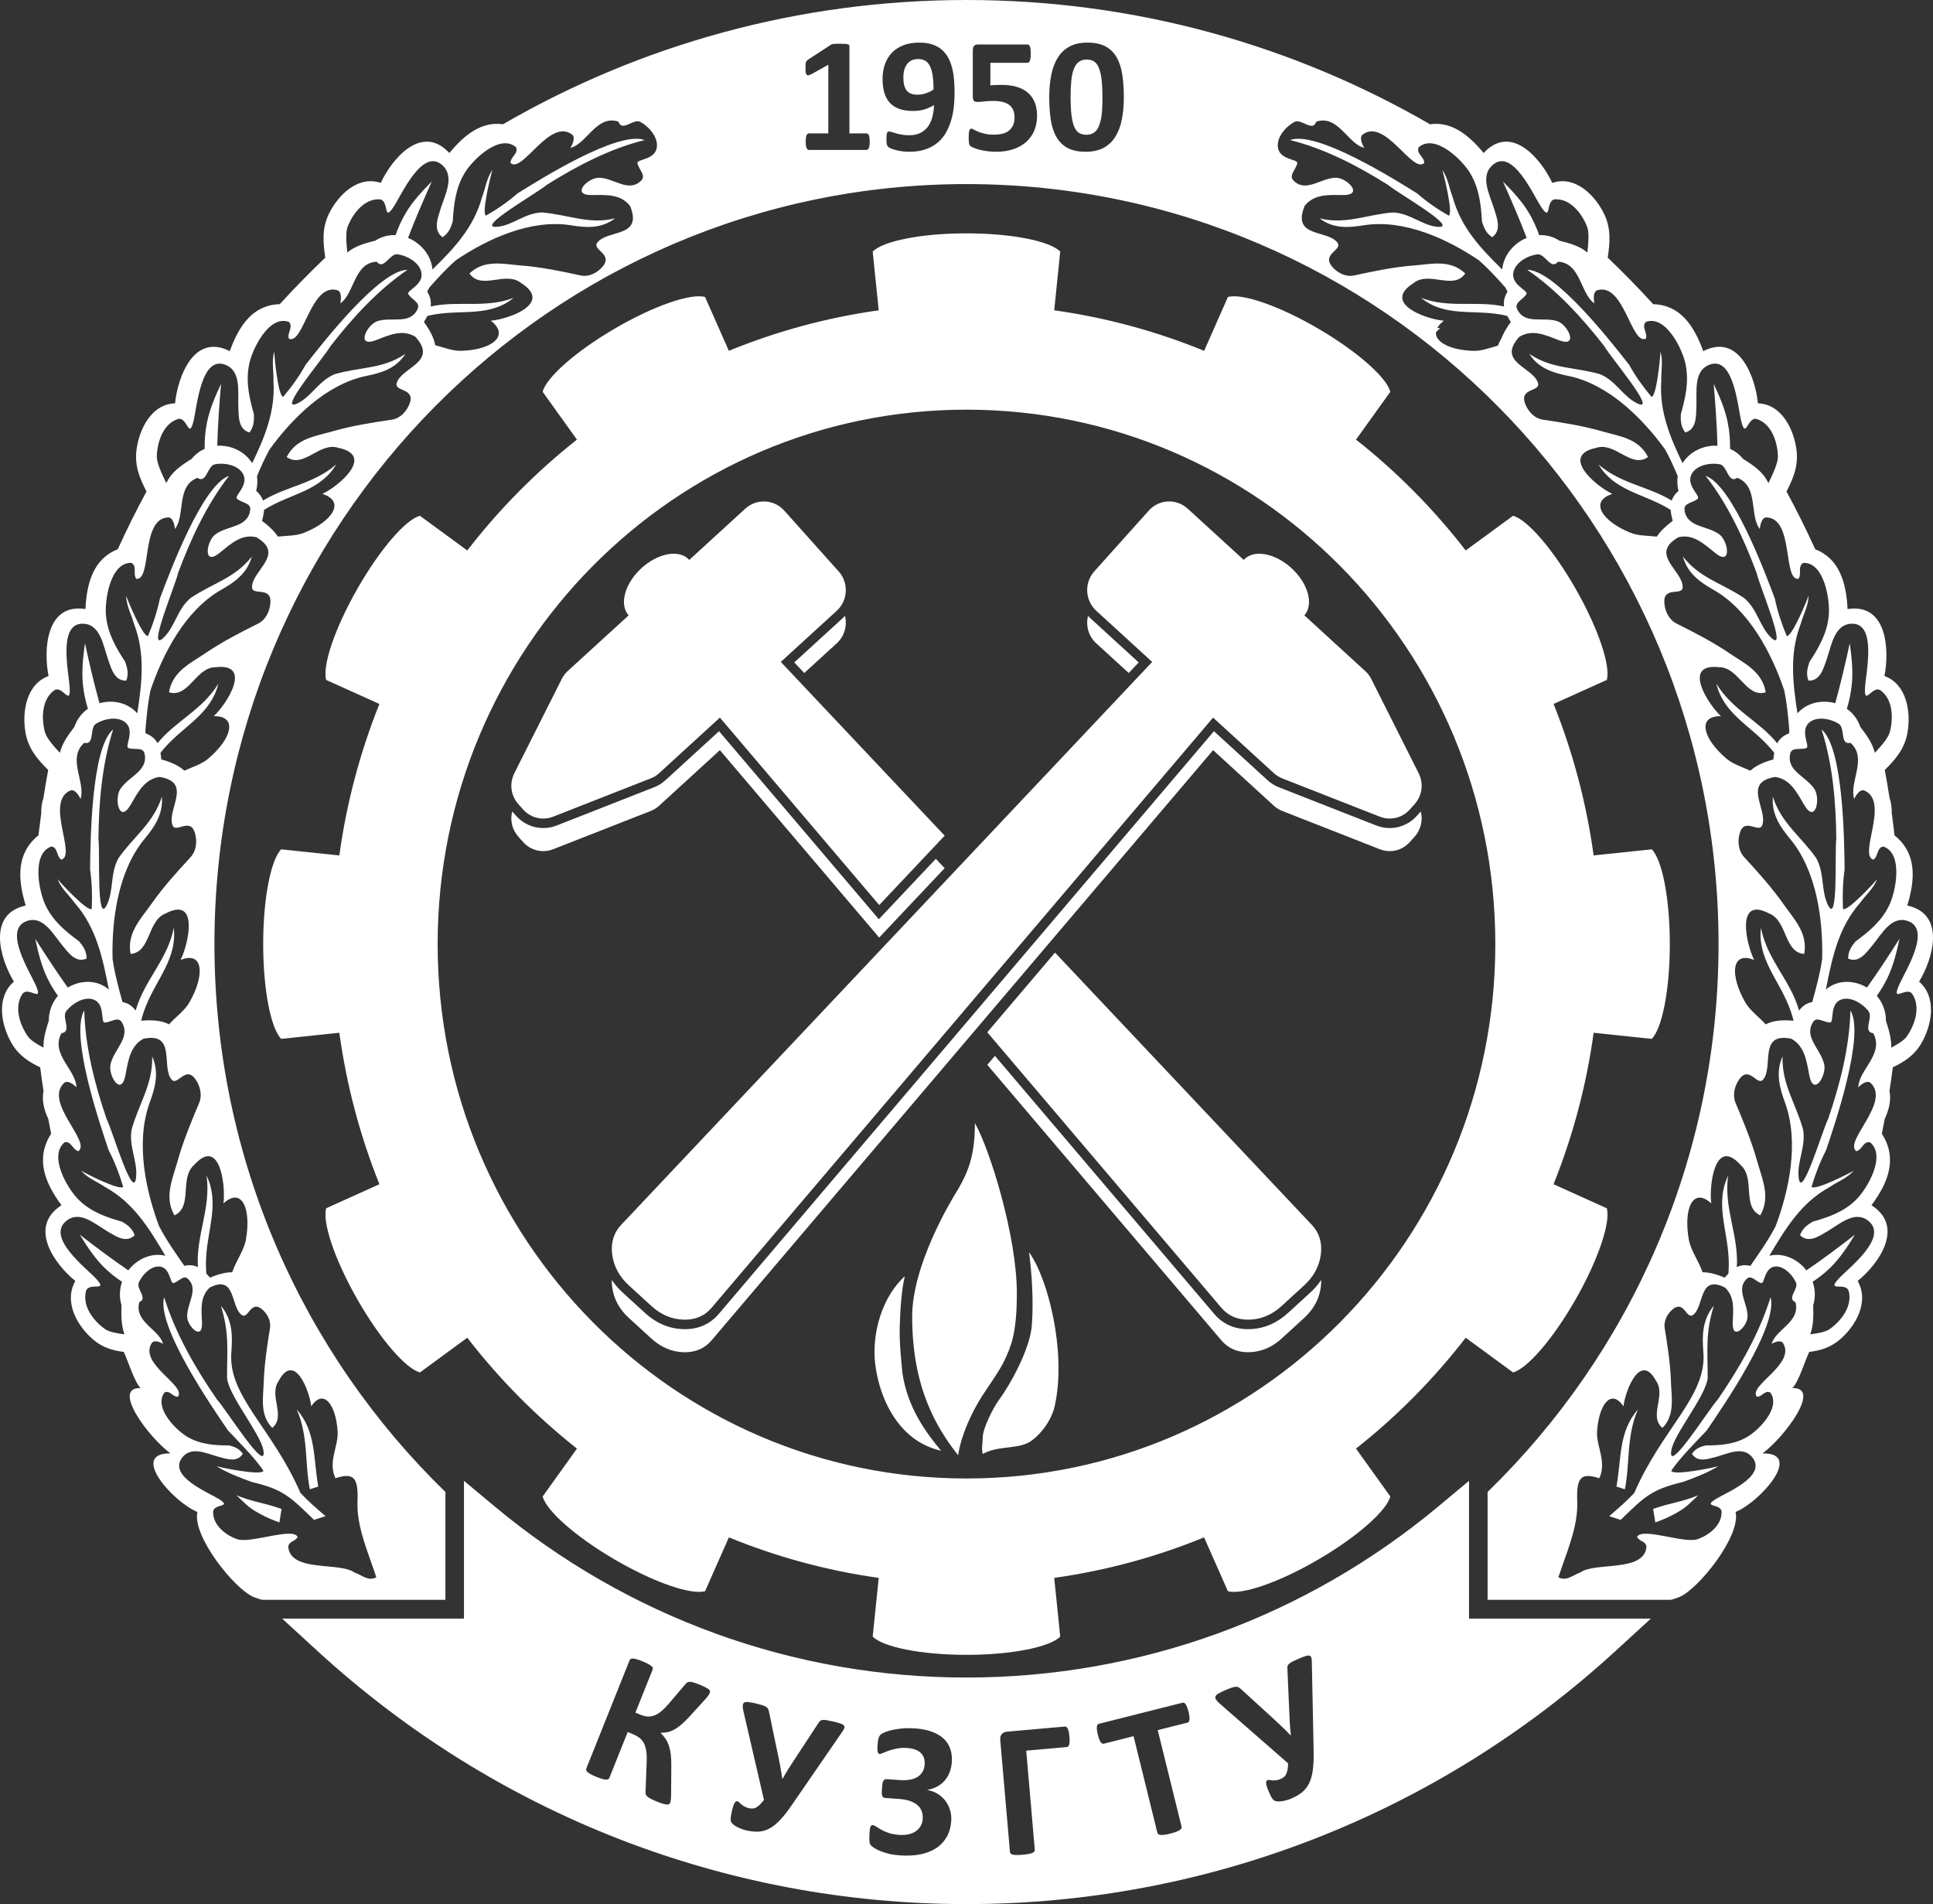 <?xml version="1.0" encoding="UTF-8"?> <svg xmlns="http://www.w3.org/2000/svg" width="66" height="65" viewBox="0 0 66 65" fill="none"><rect x="0" y="0" width="66" height="65" fill="#333333" stroke="none"/> <path fill-rule="evenodd" clip-rule="evenodd" d="M33 6.284C47.179 6.285 58.678 17.902 58.678 32.228C58.678 39.576 55.652 46.21 50.792 50.931V54.612H57.053C57.144 54.59 57.241 54.559 57.346 54.515C57.996 54.241 59.448 52.429 59.259 51.613C60.074 51.288 61.602 49.593 60.179 49.615C60.952 49.041 62.197 47.349 61.201 47.386C61.411 47.175 61.633 46.445 61.774 46.15C62.141 46.105 62.487 46.007 62.806 45.74C63.351 45.283 63.837 44.454 63.428 43.728C64.117 43.174 65.063 41.888 63.9 41.143C64.479 40.362 64.794 39.542 64.253 38.702C64.287 38.534 64.32 38.366 64.351 38.198C64.507 37.858 64.574 37.566 64.514 37.238C64.556 36.972 64.594 36.704 64.628 36.435C65.014 36.251 65.358 36.032 65.599 35.62C65.962 34.999 66.147 34.048 65.525 33.51C65.991 32.745 66.459 31.203 65.121 30.912C65.406 29.986 65.437 29.117 64.686 28.517C64.657 28.265 64.627 28.014 64.592 27.763C64.594 27.574 64.573 27.404 64.517 27.242C64.468 26.921 64.413 26.602 64.354 26.285C64.713 25.928 65.027 25.572 65.126 25.026C65.256 24.312 65.107 23.355 64.342 23.077C64.519 22.191 64.434 20.578 63.083 20.792C63.038 19.865 62.792 19.07 61.979 18.749C61.673 18.079 61.347 17.422 60.998 16.778C61.224 16.34 61.405 15.914 61.342 15.381C61.256 14.66 60.834 13.794 60.023 13.769C59.933 12.87 59.381 11.359 58.155 11.987C57.834 11.098 57.353 10.407 56.447 10.384C55.948 9.836 55.43 9.306 54.894 8.795C54.97 8.28 55.013 7.795 54.768 7.296C54.451 6.648 53.77 5.982 53 6.244C52.62 5.429 51.604 4.202 50.657 5.224C50.135 4.588 49.546 4.138 48.826 4.242C44.162 1.543 38.759 0 33 0C27.241 0 21.838 1.543 17.174 4.242C16.454 4.138 15.866 4.588 15.343 5.224C14.396 4.202 13.38 5.429 13 6.244C12.23 5.982 11.549 6.648 11.232 7.296C10.987 7.795 11.03 8.28 11.106 8.795C10.57 9.306 10.052 9.836 9.552 10.384C8.647 10.407 8.166 11.098 7.845 11.987C6.619 11.359 6.067 12.87 5.977 13.769C5.166 13.794 4.744 14.66 4.658 15.381C4.595 15.914 4.776 16.34 5.002 16.778C4.653 17.422 4.327 18.079 4.021 18.749C3.208 19.07 2.962 19.865 2.917 20.792C1.565 20.578 1.481 22.191 1.658 23.077C0.893 23.355 0.744 24.312 0.874 25.026C0.973 25.572 1.287 25.928 1.646 26.285C1.587 26.602 1.532 26.921 1.483 27.242C1.427 27.404 1.405 27.574 1.408 27.763C1.374 28.014 1.343 28.265 1.313 28.517C0.563 29.117 0.594 29.986 0.879 30.912C-0.46 31.203 0.009 32.745 0.475 33.51C-0.147 34.048 0.038 34.999 0.401 35.62C0.642 36.032 0.986 36.251 1.372 36.435C1.406 36.704 1.444 36.972 1.485 37.238C1.426 37.566 1.494 37.858 1.649 38.198C1.68 38.366 1.713 38.534 1.746 38.702C1.206 39.542 1.52 40.362 2.1 41.143C0.937 41.888 1.882 43.174 2.572 43.728C2.163 44.454 2.649 45.283 3.195 45.74C3.513 46.007 3.859 46.105 4.226 46.15C4.367 46.445 4.589 47.175 4.799 47.386C3.804 47.349 5.048 49.041 5.821 49.615C4.399 49.593 5.926 51.288 6.741 51.613C6.552 52.429 8.004 54.241 8.654 54.515C8.759 54.559 8.857 54.59 8.947 54.612H15.208V50.931C10.348 46.21 7.322 39.576 7.322 32.228C7.322 17.902 18.821 6.285 33 6.284ZM17.564 26.391L19.18 23.179C19.234 23.071 19.298 22.987 19.387 22.905L21.464 21.007C21.134 20.64 21.331 19.918 21.902 19.395C22.473 18.872 23.205 18.746 23.534 19.114L25.449 17.363C25.833 17.012 26.43 17.042 26.777 17.43L28.637 19.508C28.984 19.895 28.954 20.498 28.571 20.849L26.66 22.596L32.255 28.527L30.02 30.896L24.58 24.497L22.509 26.391C22.42 26.472 22.331 26.529 22.218 26.572L18.894 27.876C18.524 28.022 18.123 27.925 17.857 27.629L17.705 27.458C17.438 27.161 17.384 26.749 17.564 26.391ZM48.436 26.391L46.82 23.178C46.766 23.07 46.702 22.987 46.612 22.905L44.536 21.006C44.865 20.639 44.669 19.918 44.097 19.395C43.526 18.872 42.795 18.746 42.466 19.113L40.551 17.363C40.167 17.011 39.57 17.042 39.224 17.43L37.362 19.507C37.016 19.894 37.045 20.498 37.429 20.848L39.34 22.596L21.204 41.818C20.96 42.078 20.849 42.42 20.902 42.823C20.954 43.225 21.145 43.581 21.471 43.878L22.24 44.582C22.566 44.879 22.935 45.037 23.337 45.049C23.739 45.062 24.059 44.923 24.296 44.644L41.42 24.497L43.491 26.39C43.58 26.472 43.669 26.528 43.781 26.572L47.106 27.876C47.476 28.022 47.877 27.925 48.142 27.628L48.295 27.458C48.561 27.16 48.616 26.749 48.436 26.391ZM36.022 32.519L44.796 41.818C45.041 42.079 45.151 42.42 45.098 42.822C45.046 43.225 44.854 43.582 44.529 43.879L43.76 44.583C43.435 44.88 43.065 45.037 42.663 45.049C42.262 45.062 41.941 44.923 41.703 44.644L33.71 35.239L36.022 32.519ZM45.11 43.694C45.112 43.771 45.109 43.851 45.098 43.934C45.046 44.337 44.854 44.693 44.529 44.99L43.76 45.694C43.435 45.991 43.065 46.148 42.663 46.16C42.262 46.173 41.941 46.035 41.703 45.756L33.71 36.35L33.971 36.044L41.46 44.856C41.772 45.223 42.197 45.388 42.673 45.373C43.17 45.358 43.608 45.158 43.975 44.823L44.745 44.119C44.886 43.99 45.009 43.848 45.11 43.694ZM28.851 21.026C28.932 21.355 28.836 21.718 28.571 21.96L27.461 22.975L27.12 22.613L28.787 21.089C28.809 21.069 28.83 21.047 28.851 21.026ZM31.953 29.317L32.254 29.637L30.018 32.006L24.58 25.608L22.509 27.502C22.42 27.583 22.331 27.64 22.218 27.684L18.894 28.988C18.524 29.133 18.123 29.037 17.857 28.74L17.705 28.57C17.486 28.326 17.41 28.006 17.489 27.701L17.619 27.846C17.974 28.243 18.517 28.372 19.011 28.179L22.334 26.875C22.481 26.818 22.606 26.739 22.724 26.632L24.551 24.961L30.007 31.38L31.953 29.317ZM37.149 21.025C37.067 21.354 37.164 21.718 37.429 21.96L38.539 22.974L38.88 22.613L37.213 21.089C37.191 21.068 37.169 21.047 37.149 21.025ZM20.89 43.693C20.887 43.771 20.891 43.851 20.902 43.934C20.954 44.337 21.145 44.693 21.471 44.99L22.24 45.694C22.566 45.99 22.935 46.148 23.337 46.161C23.739 46.173 24.059 46.034 24.296 45.756L41.42 25.608L43.491 27.502C43.58 27.583 43.669 27.64 43.781 27.683L47.106 28.988C47.476 29.133 47.877 29.037 48.142 28.739L48.295 28.57C48.513 28.326 48.589 28.005 48.511 27.701L48.381 27.846C48.025 28.243 47.484 28.372 46.99 28.179L43.666 26.875C43.518 26.817 43.393 26.738 43.276 26.631L41.448 24.961L24.54 44.856C24.228 45.223 23.803 45.388 23.327 45.373C22.831 45.358 22.391 45.158 22.025 44.822L21.255 44.119C21.114 43.989 20.991 43.847 20.89 43.693ZM35.233 45.201C35.199 45.957 34.563 47.171 34.097 47.805C33.919 48.048 33.555 48.754 33.554 49.078C33.554 49.285 33.505 49.414 33.553 49.633C34.079 49.352 34.636 49.469 35.08 49.264C35.391 49.121 35.933 48.544 36.033 47.894C36.395 46.121 35.792 43.654 35.137 42.75C35.284 43.892 35.266 44.768 35.233 45.201H35.233ZM32.134 49.524C31.669 48.963 30.979 48.087 30.807 46.833C30.772 46.412 30.703 45.862 30.721 45.258C30.738 44.628 30.79 44.006 30.893 43.566C30.186 44.22 29.858 45.245 29.858 46.17C29.858 47.095 30.358 49.124 32.134 49.524ZM32.714 49.678C32.815 49.002 33.161 48.242 33.529 47.663C33.702 47.391 34.157 46.76 34.311 46.41C34.497 45.99 34.72 45.583 34.719 44.141C34.718 42.194 33.798 39.238 33.287 38.338C33.288 39.395 33.083 39.952 32.727 40.574C32.471 40.977 31.144 43.173 31.145 44.951C31.146 47.354 31.964 48.727 32.714 49.678ZM15.842 55.253V50.551L16.88 51.417C21.433 55.214 27.097 57.266 33 57.266C38.903 57.266 44.568 55.214 49.12 51.417L50.158 50.551V55.253H56.368L55.15 56.369C49.063 61.943 41.216 65 33 65C24.785 65 16.937 61.943 10.85 56.369L9.632 55.253H15.842ZM22.881 61.54C22.872 61.563 22.859 61.579 22.841 61.589C22.822 61.598 22.796 61.603 22.761 61.6C22.727 61.598 22.682 61.588 22.629 61.572C22.575 61.557 22.506 61.532 22.424 61.498C22.339 61.464 22.271 61.432 22.221 61.406C22.17 61.379 22.13 61.355 22.103 61.33C22.076 61.306 22.058 61.28 22.049 61.256C22.041 61.23 22.039 61.201 22.042 61.17L22.079 60.173C22.086 60.029 22.082 59.904 22.069 59.799C22.055 59.694 22.031 59.603 21.994 59.526C21.957 59.449 21.907 59.385 21.843 59.332C21.776 59.28 21.699 59.235 21.607 59.198L21.432 59.126L20.806 60.691C20.797 60.712 20.784 60.728 20.765 60.739C20.747 60.748 20.722 60.753 20.686 60.752C20.652 60.751 20.61 60.742 20.558 60.727C20.506 60.711 20.441 60.689 20.364 60.657C20.288 60.627 20.226 60.597 20.177 60.572C20.128 60.546 20.091 60.522 20.066 60.498C20.04 60.475 20.024 60.453 20.017 60.433C20.009 60.412 20.011 60.391 20.02 60.369L21.496 56.678C21.505 56.655 21.519 56.639 21.538 56.629C21.557 56.62 21.584 56.615 21.617 56.618C21.651 56.62 21.694 56.629 21.747 56.645C21.801 56.66 21.865 56.683 21.941 56.714C22.017 56.745 22.08 56.775 22.128 56.8C22.176 56.825 22.212 56.849 22.238 56.871C22.265 56.893 22.28 56.915 22.287 56.934C22.293 56.955 22.291 56.976 22.282 56.998L21.695 58.465L21.871 58.536C21.961 58.573 22.044 58.594 22.122 58.597C22.199 58.6 22.275 58.587 22.351 58.557C22.428 58.527 22.505 58.48 22.583 58.414C22.66 58.349 22.745 58.264 22.836 58.159L23.408 57.485C23.429 57.462 23.45 57.443 23.472 57.429C23.494 57.416 23.522 57.41 23.557 57.411C23.593 57.412 23.636 57.422 23.689 57.437C23.742 57.453 23.812 57.478 23.897 57.513C23.975 57.544 24.038 57.574 24.087 57.6C24.136 57.626 24.173 57.648 24.198 57.669C24.223 57.69 24.237 57.71 24.242 57.729C24.246 57.748 24.243 57.769 24.234 57.791C24.224 57.817 24.206 57.848 24.183 57.882C24.158 57.916 24.123 57.961 24.075 58.014L23.537 58.603C23.438 58.712 23.346 58.802 23.263 58.873C23.179 58.944 23.097 59.001 23.02 59.042C22.941 59.085 22.865 59.114 22.79 59.13C22.715 59.146 22.637 59.152 22.555 59.15L22.553 59.153C22.619 59.219 22.677 59.287 22.723 59.356C22.771 59.426 22.809 59.507 22.84 59.596C22.869 59.686 22.892 59.79 22.905 59.906C22.918 60.024 22.923 60.164 22.921 60.328L22.914 61.266C22.913 61.361 22.909 61.425 22.902 61.46C22.896 61.493 22.889 61.52 22.881 61.54L22.881 61.54ZM27.053 61.593C26.907 61.809 26.771 61.984 26.647 62.117C26.522 62.251 26.401 62.35 26.278 62.416C26.156 62.483 26.031 62.52 25.902 62.526C25.774 62.534 25.633 62.519 25.477 62.483C25.42 62.469 25.367 62.452 25.314 62.432C25.261 62.413 25.212 62.39 25.167 62.367C25.121 62.343 25.083 62.318 25.051 62.294C25.02 62.268 24.997 62.245 24.983 62.228C24.97 62.208 24.961 62.189 24.956 62.168C24.95 62.149 24.948 62.123 24.948 62.091C24.948 62.061 24.953 62.022 24.96 61.975C24.967 61.929 24.979 61.873 24.994 61.806C25.023 61.682 25.051 61.598 25.081 61.55C25.11 61.502 25.144 61.482 25.181 61.491C25.201 61.496 25.219 61.508 25.239 61.529C25.259 61.548 25.283 61.571 25.311 61.596C25.34 61.62 25.374 61.644 25.414 61.667C25.454 61.692 25.503 61.71 25.562 61.724C25.605 61.734 25.648 61.739 25.687 61.738C25.727 61.737 25.767 61.727 25.807 61.708C25.846 61.687 25.888 61.657 25.934 61.616C25.979 61.573 26.029 61.517 26.085 61.444L25.376 58.382C25.362 58.31 25.357 58.253 25.361 58.21C25.365 58.167 25.382 58.138 25.413 58.12C25.443 58.103 25.489 58.097 25.55 58.104C25.612 58.111 25.693 58.125 25.793 58.148C25.892 58.171 25.969 58.192 26.027 58.21C26.085 58.228 26.13 58.248 26.162 58.27C26.195 58.292 26.218 58.318 26.23 58.349C26.243 58.38 26.253 58.419 26.263 58.465L26.55 59.842C26.583 59.991 26.612 60.137 26.638 60.282C26.665 60.428 26.689 60.575 26.71 60.722L26.719 60.724C26.793 60.592 26.87 60.464 26.948 60.34C27.026 60.217 27.109 60.089 27.2 59.953L27.956 58.8C27.973 58.773 27.993 58.753 28.013 58.738C28.034 58.724 28.062 58.716 28.098 58.713C28.134 58.71 28.182 58.714 28.242 58.725C28.3 58.735 28.378 58.751 28.471 58.773C28.568 58.795 28.644 58.816 28.698 58.836C28.753 58.856 28.792 58.877 28.813 58.902C28.834 58.925 28.84 58.952 28.83 58.984C28.821 59.015 28.801 59.054 28.77 59.1L27.053 61.593V61.593ZM32.479 62.162C32.464 62.376 32.411 62.559 32.32 62.715C32.23 62.87 32.108 62.998 31.953 63.097C31.799 63.196 31.617 63.265 31.41 63.305C31.201 63.344 30.973 63.355 30.724 63.337C30.587 63.328 30.461 63.31 30.348 63.282C30.235 63.254 30.136 63.223 30.054 63.188C29.971 63.153 29.905 63.119 29.856 63.087C29.806 63.056 29.772 63.03 29.752 63.01C29.732 62.99 29.716 62.97 29.707 62.949C29.698 62.93 29.691 62.901 29.687 62.864C29.683 62.829 29.682 62.784 29.682 62.73C29.683 62.675 29.686 62.608 29.692 62.527C29.698 62.436 29.709 62.376 29.728 62.346C29.746 62.315 29.771 62.301 29.804 62.303C29.829 62.306 29.865 62.321 29.91 62.352C29.955 62.382 30.013 62.417 30.084 62.457C30.154 62.498 30.24 62.534 30.34 62.57C30.441 62.606 30.562 62.627 30.702 62.637C30.817 62.646 30.923 62.639 31.019 62.618C31.116 62.597 31.197 62.563 31.267 62.514C31.335 62.467 31.391 62.409 31.432 62.338C31.474 62.269 31.498 62.189 31.504 62.101C31.511 62.003 31.5 61.914 31.472 61.834C31.444 61.754 31.397 61.684 31.33 61.625C31.263 61.566 31.176 61.518 31.071 61.48C30.964 61.444 30.834 61.42 30.683 61.41L30.242 61.378C30.21 61.376 30.185 61.37 30.166 61.36C30.146 61.349 30.133 61.333 30.123 61.308C30.113 61.283 30.107 61.25 30.107 61.207C30.107 61.165 30.11 61.109 30.114 61.04C30.119 60.977 30.124 60.926 30.131 60.886C30.137 60.846 30.149 60.815 30.163 60.791C30.175 60.769 30.191 60.754 30.211 60.745C30.229 60.736 30.252 60.733 30.277 60.735L30.724 60.767C30.855 60.776 30.971 60.77 31.073 60.752C31.176 60.733 31.263 60.701 31.334 60.655C31.405 60.608 31.461 60.55 31.501 60.48C31.542 60.41 31.565 60.328 31.571 60.236C31.577 60.157 31.569 60.085 31.549 60.018C31.529 59.952 31.495 59.894 31.446 59.846C31.399 59.798 31.335 59.759 31.258 59.728C31.179 59.698 31.087 59.679 30.977 59.671C30.849 59.663 30.732 59.668 30.628 59.689C30.523 59.709 30.43 59.734 30.353 59.761C30.274 59.788 30.208 59.815 30.153 59.839C30.098 59.866 30.059 59.877 30.033 59.875C30.018 59.875 30.006 59.869 29.996 59.859C29.985 59.85 29.976 59.833 29.97 59.811C29.963 59.787 29.958 59.755 29.959 59.716C29.958 59.677 29.96 59.626 29.964 59.564C29.967 59.52 29.971 59.48 29.975 59.444C29.98 59.407 29.987 59.374 29.996 59.343C30.005 59.314 30.014 59.288 30.027 59.267C30.039 59.244 30.057 59.223 30.081 59.203C30.105 59.183 30.153 59.159 30.226 59.128C30.297 59.099 30.385 59.072 30.488 59.051C30.59 59.029 30.706 59.013 30.833 59.002C30.961 58.991 31.095 58.992 31.237 59.002C31.46 59.017 31.653 59.054 31.815 59.114C31.978 59.173 32.112 59.252 32.217 59.349C32.323 59.447 32.398 59.563 32.445 59.698C32.493 59.833 32.509 59.985 32.498 60.154C32.489 60.288 32.462 60.409 32.417 60.517C32.374 60.625 32.315 60.719 32.242 60.798C32.169 60.879 32.083 60.944 31.986 60.994C31.889 61.045 31.782 61.08 31.667 61.097L31.667 61.104C31.797 61.129 31.913 61.172 32.017 61.238C32.122 61.303 32.21 61.383 32.281 61.477C32.351 61.571 32.405 61.676 32.44 61.794C32.474 61.91 32.488 62.033 32.479 62.162ZM36.514 59.281C36.52 59.346 36.521 59.401 36.52 59.445C36.518 59.49 36.514 59.528 36.505 59.555C36.497 59.583 36.484 59.604 36.471 59.617C36.455 59.63 36.437 59.638 36.415 59.64L35.039 59.762L35.332 63.147C35.334 63.169 35.328 63.189 35.315 63.206C35.303 63.223 35.281 63.24 35.249 63.253C35.219 63.266 35.177 63.278 35.123 63.288C35.07 63.298 35.002 63.308 34.919 63.315C34.838 63.322 34.77 63.325 34.715 63.324C34.66 63.324 34.615 63.32 34.582 63.312C34.549 63.304 34.525 63.292 34.51 63.278C34.494 63.263 34.486 63.244 34.484 63.222L34.153 59.404C34.145 59.314 34.162 59.244 34.205 59.196C34.247 59.148 34.305 59.12 34.381 59.114L36.355 58.94C36.397 58.935 36.432 58.959 36.458 59.012C36.484 59.064 36.503 59.154 36.514 59.281ZM40.581 58.436C40.597 58.498 40.606 58.55 40.611 58.595C40.617 58.639 40.618 58.677 40.614 58.705C40.609 58.734 40.602 58.758 40.59 58.773C40.577 58.79 40.561 58.801 40.542 58.806L39.529 59.061L40.343 62.356C40.348 62.377 40.346 62.397 40.336 62.417C40.326 62.438 40.307 62.458 40.279 62.475C40.251 62.494 40.21 62.513 40.158 62.533C40.108 62.553 40.042 62.573 39.962 62.593C39.883 62.613 39.816 62.626 39.761 62.633C39.708 62.64 39.663 62.642 39.629 62.639C39.594 62.637 39.569 62.629 39.552 62.615C39.534 62.602 39.523 62.584 39.517 62.564L38.704 59.268L37.69 59.524C37.67 59.529 37.65 59.528 37.633 59.517C37.615 59.51 37.598 59.493 37.58 59.469C37.565 59.446 37.547 59.412 37.531 59.37C37.516 59.328 37.5 59.278 37.485 59.216C37.47 59.154 37.459 59.099 37.453 59.054C37.447 59.008 37.447 58.97 37.451 58.942C37.455 58.912 37.463 58.891 37.475 58.875C37.486 58.86 37.503 58.85 37.523 58.845L40.374 58.126C40.393 58.122 40.412 58.123 40.431 58.13C40.449 58.139 40.466 58.154 40.484 58.178C40.5 58.201 40.517 58.235 40.533 58.278C40.549 58.321 40.566 58.374 40.581 58.436V58.436ZM44.852 59.74C44.858 60.002 44.85 60.224 44.827 60.405C44.805 60.587 44.764 60.74 44.703 60.867C44.643 60.993 44.563 61.096 44.463 61.179C44.363 61.261 44.241 61.333 44.094 61.395C44.04 61.419 43.987 61.437 43.932 61.452C43.878 61.468 43.825 61.478 43.775 61.487C43.724 61.495 43.679 61.497 43.639 61.496C43.599 61.494 43.567 61.489 43.546 61.482C43.524 61.475 43.505 61.465 43.489 61.451C43.473 61.439 43.456 61.42 43.438 61.393C43.42 61.368 43.401 61.334 43.38 61.292C43.359 61.251 43.336 61.198 43.309 61.135C43.26 61.019 43.234 60.933 43.231 60.877C43.226 60.821 43.242 60.785 43.277 60.769C43.296 60.761 43.318 60.76 43.346 60.765C43.373 60.769 43.406 60.773 43.443 60.777C43.481 60.779 43.522 60.778 43.569 60.773C43.614 60.769 43.664 60.755 43.72 60.731C43.761 60.714 43.799 60.693 43.83 60.669C43.862 60.644 43.889 60.612 43.91 60.573C43.93 60.533 43.946 60.484 43.959 60.423C43.971 60.362 43.978 60.287 43.981 60.195L41.626 58.138C41.573 58.089 41.535 58.045 41.514 58.008C41.492 57.971 41.489 57.937 41.504 57.904C41.518 57.873 41.552 57.841 41.605 57.81C41.659 57.779 41.733 57.742 41.827 57.702C41.92 57.662 41.995 57.632 42.053 57.612C42.11 57.593 42.158 57.582 42.197 57.581C42.236 57.58 42.27 57.587 42.298 57.605C42.327 57.622 42.358 57.647 42.393 57.679L43.426 58.622C43.539 58.724 43.647 58.824 43.753 58.926C43.859 59.028 43.964 59.132 44.066 59.239L44.075 59.236C44.058 59.085 44.046 58.935 44.037 58.79C44.028 58.644 44.022 58.49 44.016 58.327L43.956 56.944C43.954 56.913 43.959 56.885 43.966 56.861C43.976 56.837 43.994 56.814 44.022 56.79C44.048 56.766 44.089 56.741 44.144 56.714C44.197 56.688 44.27 56.655 44.358 56.617C44.449 56.577 44.523 56.55 44.578 56.533C44.635 56.516 44.678 56.511 44.709 56.518C44.739 56.524 44.76 56.543 44.771 56.575C44.781 56.605 44.788 56.648 44.79 56.704L44.852 59.74V59.74ZM51.266 11.546L51.251 11.587C51.317 11.402 51.429 11.205 51.584 10.992C51.54 10.921 51.5 10.852 51.466 10.785C51.379 10.764 51.292 10.746 51.203 10.731C50.253 10.572 49.316 10.817 48.524 10.169C49.488 10.534 50.404 10.254 51.355 10.462C51.331 10.302 51.361 10.137 51.473 9.953C51.446 9.908 51.424 9.863 51.403 9.819C51.113 9.491 50.819 9.169 50.49 8.882C49.436 8.17 47.943 7.467 46.556 7.692C46.052 7.773 45.526 7.816 45.058 7.454C45.953 7.677 46.683 7.318 47.563 7.253C48.149 7.276 48.553 7.696 49.082 7.743C49.882 7.813 47.68 6.568 47.391 6.311C46.36 5.663 45.227 5.072 44.047 4.781C44.952 4.448 47.617 6.122 48.388 6.603C48.713 6.888 49.084 7.144 49.468 7.362C49.62 7.264 49.305 5.989 49.243 5.796C49.45 6.095 49.48 6.428 49.604 6.744C49.889 7.778 50.572 8.496 51.291 9.199C51.337 8.714 51.686 8.301 52.127 8.121C51.879 7.47 51.579 6.781 51.316 6.195C51.635 6.517 51.965 6.868 52.205 7.272C52.355 7.525 52.466 7.775 52.553 8.027C52.788 8.016 53.03 8.074 53.252 8.219C53.657 8.317 53.958 8.417 54.2 8.62C54.24 8.253 54.261 7.916 54.186 7.729C53.999 7.261 53.605 6.782 53.103 6.804C52.757 6.819 52.989 7.628 52.612 7.05C52.34 6.632 51.648 5.062 50.978 5.621C50.513 6.009 50.86 6.632 51.018 7.138C51.112 7.448 51.279 7.857 50.95 8.098C50.745 7.967 50.668 7.783 50.601 7.566C50.569 7.027 50.513 6.44 50.199 5.916C49.936 5.466 48.999 4.545 48.439 5.026C48.347 5.247 48.636 5.359 48.629 5.563C48.232 5.945 47.303 4.028 46.534 4.587C46.404 4.681 46.497 4.906 46.581 5.049C46.02 4.911 45.69 3.908 44.943 4.152C44.816 4.525 44.435 4.033 44.194 4.164C43.897 4.324 43.628 4.65 43.628 4.958C43.627 5.482 44.33 5.413 44.294 5.575C44.249 5.783 43.997 5.986 44.159 6.156C44.58 6.595 45.085 6.083 45.599 6.067C45.978 6.056 46.594 6.668 45.851 6.659C45.353 6.654 44.876 6.619 44.547 7.026C44.09 8.128 45.337 7.829 45.667 8.287C45.848 8.537 45.121 8.663 45.479 9.096C45.658 9.313 45.949 9.464 46.234 9.403C46.904 9.258 47.584 9.115 48.282 9.062C48.859 9.018 49.516 8.843 50.03 9.336C49.616 9.924 48.796 9.231 48.26 9.667C47.171 10.355 48.699 10.901 49.3 10.948C49.192 11.031 49.119 11.114 49.076 11.194L49.176 11.206C49.117 11.252 49.068 11.297 49.029 11.341C48.997 11.69 49.552 11.959 50.319 11.977C50.588 11.983 50.861 11.877 51.143 11.799C51.175 11.717 51.216 11.633 51.266 11.546ZM9.604 28.994L11.586 29.202C11.834 27.399 12.299 25.666 12.954 24.031L11.137 23.211C11.002 22.731 11.425 21.457 12.203 20.097C12.98 18.736 13.861 17.729 14.34 17.607L14.339 17.608L15.954 18.791C17.045 17.38 18.303 16.109 19.699 15.007L18.528 13.375C18.649 12.891 19.646 12.002 20.992 11.216C22.339 10.43 23.6 10.003 24.075 10.139L24.074 10.14L24.886 11.976C26.503 11.313 28.218 10.844 30.003 10.593L29.797 8.59C30.141 8.232 31.445 7.966 32.999 7.966C34.554 7.966 35.858 8.232 36.202 8.59H36.2L35.995 10.593C37.78 10.843 39.495 11.313 41.114 11.976L41.925 10.14L41.924 10.139C42.399 10.003 43.66 10.43 45.006 11.216C46.353 12.002 47.349 12.891 47.471 13.375L46.3 15.007C47.696 16.109 48.954 17.38 50.045 18.791L51.66 17.608L51.66 17.607C52.139 17.729 53.019 18.736 53.797 20.097C54.574 21.457 54.997 22.731 54.862 23.211L53.045 24.031C53.7 25.666 54.165 27.399 54.413 29.202L56.395 28.994V28.992C56.749 29.34 57.014 30.657 57.014 32.228C57.014 33.799 56.749 35.116 56.395 35.464L54.413 35.255C54.166 37.058 53.7 38.791 53.044 40.426L54.861 41.246L54.862 41.245C54.997 41.725 54.574 42.999 53.796 44.36C53.019 45.72 52.138 46.727 51.66 46.85L50.045 45.666C48.954 47.077 47.696 48.349 46.299 49.451L47.47 51.083L47.471 51.082C47.35 51.565 46.353 52.455 45.007 53.24C43.66 54.026 42.399 54.453 41.924 54.317L41.112 52.481C39.495 53.144 37.779 53.613 35.995 53.864L36.2 55.866H36.202C35.858 56.224 34.555 56.491 32.999 56.491C31.445 56.491 30.141 56.224 29.797 55.866L30.003 53.864C28.219 53.614 26.504 53.143 24.887 52.481L24.075 54.317C23.6 54.453 22.339 54.026 20.993 53.24C19.646 52.455 18.649 51.565 18.528 51.082L18.53 51.083L19.7 49.451C18.304 48.349 17.045 47.077 15.955 45.666L14.34 46.85C13.861 46.727 12.98 45.72 12.203 44.36C11.425 42.999 11.002 41.725 11.137 41.245L11.138 41.246L12.955 40.426C12.299 38.792 11.834 37.058 11.586 35.255L9.604 35.464C9.25 35.116 8.986 33.799 8.986 32.228C8.986 30.657 9.25 29.34 9.604 28.992V28.994H9.604ZM33 13.985C42.97 13.985 51.056 22.154 51.056 32.228C51.056 42.302 42.97 50.471 33 50.471C23.029 50.471 14.943 42.302 14.943 32.228C14.943 22.154 23.029 13.985 33 13.985ZM15.859 5.915C15.546 6.44 15.49 7.027 15.458 7.566C15.39 7.782 15.314 7.967 15.109 8.098C14.779 7.856 14.947 7.448 15.041 7.137C15.199 6.631 15.546 6.009 15.081 5.62C14.411 5.062 13.719 6.632 13.446 7.05C13.07 7.628 13.302 6.819 12.956 6.804C12.454 6.782 12.06 7.26 11.873 7.729C11.798 7.916 11.819 8.253 11.859 8.62C12.101 8.417 12.402 8.317 12.806 8.219C13.029 8.074 13.271 8.016 13.506 8.027C13.593 7.775 13.704 7.525 13.854 7.272C14.094 6.868 14.424 6.517 14.743 6.195C14.48 6.781 14.18 7.469 13.932 8.121C14.373 8.301 14.722 8.714 14.767 9.199C15.487 8.496 16.17 7.778 16.455 6.743C16.578 6.428 16.609 6.094 16.816 5.796C16.754 5.989 16.439 7.263 16.591 7.361C16.975 7.143 17.346 6.887 17.671 6.602C18.442 6.122 21.107 4.447 22.012 4.781C20.832 5.072 19.699 5.663 18.668 6.311C18.379 6.567 16.177 7.813 16.977 7.742C17.506 7.696 17.909 7.276 18.495 7.252C19.376 7.318 20.106 7.677 21 7.453C20.532 7.815 20.006 7.773 19.503 7.692C18.115 7.467 16.623 8.169 15.569 8.882C15.241 9.169 14.946 9.491 14.656 9.819C14.635 9.863 14.613 9.908 14.586 9.953C14.698 10.137 14.727 10.301 14.704 10.461C15.655 10.254 16.571 10.533 17.535 10.169C16.743 10.817 15.806 10.572 14.856 10.731C14.767 10.746 14.679 10.764 14.593 10.785C14.559 10.851 14.519 10.921 14.475 10.991C14.686 11.283 14.817 11.542 14.861 11.785C15.163 11.863 15.454 11.983 15.74 11.976C16.779 11.952 17.429 11.467 16.758 10.947C17.36 10.901 18.888 10.355 17.799 9.667C17.263 9.231 16.442 9.924 16.029 9.336C16.543 8.842 17.2 9.018 17.776 9.062C18.475 9.115 19.155 9.257 19.825 9.403C20.11 9.464 20.401 9.312 20.58 9.096C20.938 8.663 20.211 8.536 20.392 8.286C20.723 7.829 21.969 8.128 21.511 7.026C21.183 6.619 20.706 6.654 20.208 6.659C19.465 6.667 20.081 6.056 20.46 6.067C20.974 6.083 21.479 6.595 21.9 6.155C22.062 5.986 21.81 5.783 21.764 5.575C21.729 5.413 22.432 5.481 22.431 4.958C22.431 4.65 22.162 4.324 21.865 4.163C21.624 4.032 21.243 4.524 21.116 4.151C20.369 3.908 20.039 4.91 19.477 5.048C19.562 4.906 19.655 4.681 19.525 4.587C18.756 4.028 17.827 5.945 17.43 5.562C17.423 5.359 17.712 5.246 17.62 5.026C17.06 4.545 16.123 5.466 15.859 5.915ZM59.633 49.066C59.181 49.32 58.684 49.341 58.231 49.343C58.046 49.392 57.888 49.452 57.77 49.628C57.961 49.935 58.311 49.806 58.576 49.738C59.007 49.622 59.543 49.342 59.853 49.778C60.299 50.405 58.954 50.946 58.593 51.168C58.093 51.476 58.782 51.309 58.782 51.619C58.783 52.069 58.366 52.398 57.965 52.542C57.51 52.706 56.055 52.122 55.896 52.467C55.987 52.64 56.205 52.601 56.216 52.816C56.119 53.683 54.464 53.31 53.953 53.682C53.723 53.754 53.481 53.998 53.21 53.843C53.471 53.034 53.888 52.131 53.853 51.256C53.82 50.441 53.976 50.258 54.606 50.463C54.868 49.902 54.5 49.366 54.53 48.869C54.587 47.941 55.018 47.384 55.431 48.01C55.492 47.474 56.006 46.135 56.546 47.143C56.894 47.644 56.282 48.344 56.762 48.744C57.195 48.309 57.071 47.711 57.054 47.194C57.034 46.567 56.939 45.951 56.84 45.344C56.798 45.086 56.936 44.833 57.126 44.684C57.502 44.386 57.583 45.042 57.8 44.893C58.196 44.62 57.989 43.49 58.9 43.955C59.23 44.269 59.184 44.694 59.162 45.139C59.128 45.803 59.665 45.283 59.669 44.943C59.674 44.483 59.261 44.005 59.645 43.651C59.794 43.514 59.956 43.75 60.129 43.801C60.264 43.84 60.231 43.208 60.672 43.235C60.931 43.251 61.196 43.508 61.32 43.781C61.422 44.004 60.994 44.32 61.303 44.452C61.482 45.133 60.627 45.378 60.491 45.873C60.614 45.805 60.806 45.733 60.881 45.853C61.324 46.57 59.678 47.304 59.985 47.679C60.156 47.696 60.261 47.443 60.444 47.536C60.828 48.061 60.02 48.852 59.633 49.066ZM55.192 50.747C55.364 49.807 55.257 48.875 55.925 48.116C55.525 49.032 55.659 49.931 55.48 50.84L55.192 50.747ZM54.943 51.757C55.241 51.506 55.533 51.249 55.801 50.964C56.762 48.744 58.28 47.661 58.16 46.165C58.116 45.621 58.114 45.056 58.517 44.575C58.221 45.52 58.309 46.098 58.307 47.044C58.238 47.67 57.152 48.953 57.064 49.517C56.931 50.369 58.363 48.078 58.646 47.782C59.382 46.713 60.068 45.53 60.454 44.283C60.722 45.269 58.82 48.033 58.273 48.833C57.959 49.166 57.313 49.813 57.063 50.212C57.15 50.379 58.466 50.109 58.667 50.053C58.348 50.259 57.789 50.476 57.459 50.591C56.351 50.852 56.131 51.122 55.335 51.884L54.943 51.757ZM56.444 51.51C57.09 51.286 57.406 51.281 57.986 51.044C57.634 51.368 57.611 51.441 57.185 51.677C56.959 51.801 56.739 51.895 56.519 51.97L56.444 51.51ZM63.37 40.96C62.938 41.385 62.395 41.562 61.892 41.704C61.701 41.818 61.542 41.933 61.46 42.167C61.756 42.452 62.107 42.199 62.383 42.04C62.828 41.777 63.346 41.297 63.808 41.689C64.473 42.253 63.131 43.276 62.792 43.637C62.322 44.138 63.04 43.737 63.125 44.084C63.248 44.588 62.877 45.086 62.472 45.371C62.338 45.466 62.092 45.515 61.809 45.549C61.912 45.27 61.923 44.959 61.91 44.557C61.994 44.278 61.977 44.001 61.89 43.756C62.099 43.621 62.301 43.464 62.498 43.27C62.831 42.945 63.095 42.538 63.334 42.149C62.833 42.536 62.244 42.981 61.678 43.367C61.377 42.977 60.883 42.752 60.413 42.868C60.955 41.949 61.501 41.052 62.465 40.526C62.738 40.336 63.047 40.237 63.287 39.967C63.117 40.069 61.977 40.649 61.853 40.515C61.981 40.081 62.147 39.653 62.349 39.265C62.646 38.385 63.683 35.342 63.182 34.493C63.149 35.748 62.823 37.018 62.421 38.195C62.237 38.54 61.511 41.026 61.413 40.202C61.349 39.656 61.663 39.162 61.566 38.563C61.324 37.684 60.834 37.018 60.863 36.065C60.616 36.614 60.764 37.138 60.944 37.631C61.441 38.992 61.083 40.648 60.625 41.862C60.377 42.339 60.068 42.773 59.764 43.213C59.583 43.169 59.435 43.191 59.302 43.256C59.37 42.165 58.849 41.252 59.005 40.134C58.555 41.069 58.978 41.967 59.023 42.963C59.031 43.137 59.028 43.308 59.014 43.477C58.973 43.52 58.931 43.566 58.889 43.614C58.6 43.494 58.35 43.43 58.131 43.431C57.999 43.037 57.732 42.698 57.664 42.322C57.474 41.265 57.8 40.507 58.429 41.08C58.349 40.461 58.553 38.8 59.426 39.763C59.948 40.217 59.461 41.19 60.102 41.489C60.463 40.867 60.163 40.237 60.003 39.662C59.809 38.965 59.535 38.305 59.261 37.655C59.144 37.379 59.228 37.054 59.397 36.828C59.732 36.377 60.001 37.087 60.2 36.853C60.565 36.424 60.027 35.222 61.163 35.46C61.615 35.709 61.679 36.2 61.776 36.705C61.92 37.461 62.373 36.711 62.285 36.329C62.165 35.811 61.577 35.405 61.906 34.888C62.033 34.689 62.277 34.903 62.482 34.907C62.642 34.909 62.434 34.211 62.929 34.104C63.221 34.041 63.584 34.247 63.796 34.515C63.97 34.733 63.582 35.219 63.961 35.272C64.344 35.979 63.464 36.519 63.449 37.116C63.566 37.002 63.759 36.86 63.875 36.973C64.561 37.639 62.939 38.972 63.382 39.297C63.576 39.262 63.623 38.946 63.851 38.994C64.419 39.463 63.741 40.6 63.37 40.96ZM64.499 30.915C64.234 31.466 63.781 31.825 63.356 32.136C63.213 32.309 63.102 32.474 63.102 32.723C63.473 32.887 63.72 32.525 63.926 32.278C64.259 31.873 64.588 31.24 65.152 31.445C65.962 31.741 65.037 33.176 64.837 33.636C64.56 34.272 65.103 33.641 65.297 33.938C65.579 34.369 65.393 34.967 65.107 35.379C65.016 35.509 64.815 35.637 64.575 35.763C64.583 35.484 64.508 35.197 64.393 34.843C64.394 34.508 64.272 34.217 64.081 33.995C64.212 33.813 64.332 33.616 64.44 33.393C64.646 32.971 64.76 32.495 64.857 32.045C64.526 32.566 64.135 33.167 63.745 33.712C63.31 33.452 62.745 33.433 62.343 33.779C62.551 32.714 62.767 31.667 63.506 30.826C63.701 30.551 63.958 30.348 64.095 30.01C63.969 30.166 63.087 31.113 62.927 31.031C62.905 30.578 62.92 30.117 62.982 29.681C62.972 28.749 62.945 25.523 62.195 24.901C62.577 26.092 62.688 27.402 62.698 28.65C62.638 29.039 62.774 31.633 62.411 30.892C62.172 30.402 62.304 29.826 62.015 29.297C61.498 28.557 60.819 28.103 60.532 27.198C60.481 27.8 60.793 28.241 61.125 28.641C62.039 29.744 62.247 31.428 62.216 32.731C62.145 33.233 62.011 33.72 61.877 34.208C61.676 34.242 61.539 34.347 61.428 34.498C61.131 33.454 60.345 32.78 60.125 31.677C60.009 32.715 60.703 33.411 61.072 34.33C61.14 34.499 61.195 34.669 61.239 34.84L61.237 34.844C60.836 34.809 60.524 34.842 60.289 34.969C60.047 34.704 59.748 34.496 59.584 34.207C59.058 33.281 59.114 32.453 59.894 32.77C59.616 32.216 59.261 30.584 60.398 31.18C61.038 31.423 60.901 32.51 61.602 32.565C61.736 31.853 61.247 31.366 60.908 30.882C60.496 30.295 60.022 29.771 59.55 29.257C59.349 29.038 59.321 28.703 59.405 28.431C59.572 27.889 60.059 28.462 60.169 28.171C60.371 27.64 59.469 26.7 60.615 26.523C61.122 26.598 61.344 27.036 61.602 27.477C61.986 28.136 62.164 27.272 61.956 26.944C61.673 26.499 60.986 26.325 61.126 25.723C61.18 25.491 61.479 25.607 61.674 25.537C61.825 25.483 61.4 24.9 61.83 24.625C62.083 24.463 62.493 24.529 62.78 24.706C63.014 24.849 62.811 25.443 63.184 25.359C63.777 25.888 63.127 26.706 63.309 27.273C63.382 27.124 63.518 26.924 63.663 26.989C64.527 27.372 63.441 29.197 63.964 29.346C64.134 29.246 64.075 28.932 64.305 28.897C64.994 29.137 64.731 30.446 64.5 30.915L64.499 30.915ZM62.439 21.033C62.378 21.646 62.076 22.146 61.784 22.592C61.709 22.806 61.661 23.002 61.746 23.234C62.149 23.252 62.258 22.823 62.367 22.517C62.54 22.017 62.632 21.305 63.23 21.291C64.089 21.272 63.711 22.953 63.68 23.456C63.638 24.152 63.931 23.364 64.214 23.571C64.624 23.871 64.654 24.499 64.526 24.988C64.475 25.182 64.261 25.436 64.015 25.699C63.94 25.4 63.768 25.136 63.518 24.813C63.426 24.544 63.261 24.338 63.058 24.195C63.137 23.939 63.197 23.67 63.227 23.374C63.276 22.903 63.221 22.416 63.158 21.96C63.02 22.593 62.851 23.331 62.662 24.006C62.206 23.876 61.688 23.988 61.372 24.351C61.215 23.329 61.092 22.32 61.479 21.311C61.568 20.983 61.74 20.7 61.753 20.333C61.688 20.525 61.185 21.733 61.007 21.714C60.832 21.299 60.689 20.862 60.599 20.431C60.273 19.563 59.15 16.553 58.237 16.245C58.999 17.22 59.549 18.405 59.982 19.57C60.059 19.956 61.068 22.334 60.477 21.772C60.085 21.401 60.014 20.814 59.564 20.425C58.828 19.92 58.038 19.742 57.462 19C57.619 19.582 58.06 19.881 58.507 20.135C59.738 20.834 60.505 22.334 60.92 23.565C61.016 24.023 61.058 24.488 61.096 24.956C61.091 24.982 61.087 25.009 61.084 25.036C60.881 25.111 60.759 25.226 60.681 25.372C60.05 24.599 59.155 24.243 58.604 23.341C58.849 24.355 59.735 24.753 60.393 25.479C60.458 25.551 60.52 25.624 60.579 25.699C60.567 25.77 60.558 25.846 60.551 25.924C60.206 26.019 59.944 26.141 59.764 26.309C59.48 26.18 59.181 26.091 58.959 25.906C58.151 25.23 57.922 24.436 58.76 24.448C58.311 24.031 57.423 22.633 58.691 22.776C59.372 22.77 59.613 23.837 60.288 23.633C60.172 22.918 59.548 22.64 59.066 22.311C58.481 21.912 57.859 21.595 57.243 21.286C56.98 21.154 56.84 20.851 56.826 20.566C56.798 19.997 57.448 20.356 57.453 20.044C57.461 19.473 56.297 18.922 57.31 18.338C57.809 18.223 58.166 18.553 58.557 18.872C59.141 19.348 59.014 18.475 58.708 18.244C58.291 17.931 57.589 18.017 57.515 17.403C57.487 17.167 57.806 17.166 57.964 17.029C58.087 16.924 57.492 16.534 57.8 16.119C57.982 15.876 58.388 15.788 58.717 15.848C58.986 15.897 58.997 16.527 59.318 16.312C60.053 16.591 59.723 17.594 60.086 18.058C60.103 17.892 60.162 17.655 60.32 17.663C61.26 17.706 60.864 19.811 61.404 19.76C61.529 19.604 61.367 19.331 61.57 19.215C62.297 19.189 62.495 20.509 62.439 21.033ZM57.554 12.448C57.676 13.051 57.536 13.623 57.389 14.141C57.381 14.368 57.392 14.569 57.541 14.764C57.931 14.654 57.908 14.211 57.922 13.886C57.94 13.354 57.818 12.646 58.383 12.445C59.197 12.156 59.331 13.877 59.45 14.366C59.613 15.042 59.661 14.199 59.991 14.307C60.471 14.464 60.684 15.052 60.705 15.559C60.715 15.779 60.559 16.128 60.381 16.492C60.215 16.139 59.933 15.923 59.514 15.664C59.387 15.508 59.235 15.395 59.072 15.322C59.075 15.036 59.055 14.743 58.993 14.43C58.901 13.966 58.706 13.52 58.512 13.105C58.567 13.753 58.623 14.513 58.641 15.217C58.174 15.188 57.697 15.414 57.448 15.81C57.024 14.931 56.653 14.046 56.722 13.016C56.71 12.675 56.791 12.351 56.695 11.998C56.69 12.201 56.566 13.51 56.391 13.549C56.102 13.208 55.837 12.837 55.625 12.454C55.059 11.73 53.105 9.216 52.145 9.21C53.157 9.9 54.029 10.855 54.784 11.828C54.971 12.172 56.632 14.119 55.903 13.771C55.421 13.541 55.18 13.004 54.637 12.775C53.787 12.525 52.983 12.605 52.216 12.079C52.536 12.585 53.045 12.73 53.545 12.832C54.924 13.11 56.094 14.297 56.851 15.339C57.016 15.635 57.154 15.942 57.284 16.255C57.261 16.409 57.267 16.578 57.31 16.757C57.19 16.863 57.118 16.972 57.078 17.088C56.268 16.594 55.345 16.52 54.58 15.855C55.111 16.744 56.072 16.844 56.913 17.328C56.957 17.354 57 17.379 57.043 17.407C57.051 17.524 57.077 17.649 57.112 17.782C56.87 17.961 56.688 18.136 56.57 18.318C56.257 18.284 55.941 18.296 55.672 18.187C54.703 17.798 54.251 17.113 55.053 16.86C54.503 16.605 53.247 15.552 54.496 15.29C55.144 15.069 55.687 16.01 56.27 15.603C55.949 14.958 55.273 14.891 54.718 14.729C54.043 14.533 53.357 14.427 52.679 14.326C52.39 14.284 52.167 14.039 52.07 13.771C51.877 13.239 52.601 13.376 52.514 13.077C52.354 12.53 51.083 12.371 51.876 11.497C52.319 11.23 52.756 11.432 53.222 11.612C53.918 11.882 53.54 11.09 53.18 10.967C52.692 10.8 52.048 11.103 51.797 10.542C51.701 10.326 52.005 10.223 52.116 10.044C52.202 9.905 51.52 9.72 51.692 9.229C51.794 8.939 52.154 8.728 52.486 8.682C52.756 8.644 52.952 9.24 53.194 8.934C53.977 8.969 53.957 10.028 54.439 10.356C54.407 10.193 54.393 9.948 54.546 9.905C55.453 9.651 55.695 11.781 56.195 11.562C56.268 11.373 56.034 11.165 56.193 10.99C56.878 10.736 57.455 11.932 57.555 12.448H57.554ZM6.426 49.066C6.878 49.32 7.374 49.341 7.828 49.343C8.013 49.392 8.171 49.452 8.289 49.628C8.098 49.935 7.748 49.805 7.483 49.737C7.052 49.621 6.516 49.342 6.206 49.778C5.76 50.404 7.105 50.945 7.466 51.168C7.966 51.476 7.277 51.309 7.277 51.619C7.276 52.069 7.693 52.398 8.093 52.542C8.549 52.705 10.004 52.122 10.162 52.467C10.072 52.639 9.853 52.601 9.843 52.816C9.94 53.683 11.595 53.31 12.105 53.682C12.336 53.754 12.578 53.998 12.849 53.843C12.588 53.033 12.171 52.131 12.206 51.256C12.239 50.441 12.083 50.257 11.453 50.462C11.191 49.901 11.559 49.366 11.529 48.869C11.471 47.941 11.041 47.383 10.627 48.009C10.567 47.474 10.053 46.134 9.513 47.143C9.165 47.644 9.777 48.343 9.297 48.743C8.864 48.308 8.988 47.711 9.004 47.194C9.025 46.566 9.12 45.95 9.218 45.343C9.26 45.085 9.122 44.833 8.933 44.684C8.557 44.385 8.476 45.042 8.259 44.892C7.862 44.62 8.07 43.489 7.159 43.954C6.828 44.268 6.875 44.693 6.897 45.138C6.931 45.803 6.394 45.283 6.39 44.943C6.385 44.482 6.798 44.005 6.413 43.651C6.265 43.514 6.103 43.749 5.93 43.8C5.795 43.84 5.827 43.208 5.387 43.235C5.128 43.25 4.863 43.508 4.739 43.781C4.638 44.004 5.065 44.319 4.755 44.452C4.577 45.132 5.432 45.378 5.568 45.873C5.445 45.805 5.253 45.732 5.178 45.853C4.735 46.569 6.381 47.304 6.073 47.679C5.903 47.696 5.797 47.442 5.615 47.536C5.231 48.061 6.038 48.852 6.426 49.066ZM10.867 50.746C10.695 49.807 10.802 48.874 10.133 48.116C10.534 49.031 10.4 49.931 10.579 50.839L10.867 50.746ZM11.116 51.756C10.817 51.506 10.526 51.249 10.258 50.964C9.297 48.743 7.779 47.661 7.899 46.164C7.943 45.621 7.945 45.056 7.542 44.574C7.838 45.52 7.749 46.098 7.752 47.044C7.821 47.67 8.907 48.953 8.995 49.517C9.128 50.368 7.696 48.077 7.413 47.781C6.676 46.713 5.991 45.53 5.604 44.282C5.336 45.269 7.239 48.033 7.786 48.833C8.1 49.166 8.746 49.813 8.996 50.212C8.909 50.379 7.593 50.109 7.392 50.053C7.711 50.259 8.27 50.475 8.6 50.591C9.707 50.852 9.928 51.122 10.723 51.884L11.116 51.756ZM9.614 51.51C8.969 51.285 8.653 51.281 8.073 51.044C8.425 51.368 8.447 51.441 8.874 51.677C9.1 51.8 9.32 51.894 9.54 51.97L9.614 51.51ZM2.689 40.96C3.121 41.385 3.664 41.562 4.166 41.704C4.358 41.817 4.517 41.933 4.599 42.167C4.303 42.452 3.951 42.199 3.676 42.04C3.231 41.776 2.713 41.297 2.251 41.688C1.586 42.253 2.928 43.276 3.267 43.637C3.737 44.137 3.019 43.736 2.934 44.084C2.811 44.588 3.182 45.085 3.587 45.371C3.721 45.466 3.967 45.515 4.25 45.549C4.147 45.269 4.135 44.959 4.148 44.557C4.065 44.277 4.082 44.001 4.168 43.756C3.96 43.621 3.758 43.464 3.56 43.27C3.228 42.944 2.964 42.538 2.725 42.149C3.226 42.536 3.815 42.981 4.381 43.366C4.682 42.976 5.176 42.751 5.646 42.868C5.104 41.949 4.558 41.051 3.594 40.526C3.321 40.336 3.012 40.237 2.772 39.966C2.941 40.069 4.082 40.649 4.206 40.514C4.078 40.081 3.912 39.653 3.71 39.264C3.413 38.385 2.376 35.342 2.877 34.493C2.91 35.747 3.236 37.018 3.638 38.194C3.822 38.54 4.548 41.026 4.645 40.202C4.71 39.656 4.395 39.161 4.493 38.563C4.735 37.683 5.224 37.017 5.196 36.065C5.443 36.613 5.295 37.138 5.114 37.631C4.618 38.992 4.976 40.647 5.434 41.862C5.682 42.338 5.99 42.773 6.295 43.213C6.476 43.169 6.624 43.19 6.757 43.256C6.689 42.165 7.21 41.252 7.053 40.133C7.504 41.069 7.081 41.967 7.036 42.963C7.028 43.137 7.031 43.308 7.045 43.477C7.086 43.519 7.128 43.565 7.17 43.614C7.459 43.494 7.709 43.43 7.928 43.431C8.06 43.037 8.327 42.698 8.395 42.322C8.585 41.264 8.259 40.506 7.63 41.079C7.709 40.46 7.506 38.8 6.633 39.763C6.111 40.217 6.598 41.19 5.957 41.489C5.596 40.867 5.896 40.236 6.056 39.662C6.249 38.965 6.524 38.305 6.798 37.655C6.915 37.379 6.831 37.054 6.662 36.828C6.327 36.376 6.058 37.087 5.859 36.852C5.493 36.424 6.032 35.222 4.896 35.46C4.444 35.709 4.379 36.2 4.283 36.705C4.138 37.46 3.686 36.71 3.774 36.329C3.894 35.811 4.482 35.404 4.153 34.888C4.026 34.689 3.782 34.903 3.577 34.906C3.417 34.909 3.624 34.211 3.13 34.104C2.838 34.041 2.475 34.247 2.263 34.515C2.089 34.733 2.477 35.219 2.098 35.272C1.714 35.979 2.595 36.519 2.61 37.116C2.493 37.002 2.299 36.86 2.183 36.973C1.498 37.638 3.12 38.972 2.677 39.296C2.483 39.261 2.436 38.945 2.208 38.993C1.639 39.463 2.318 40.6 2.689 40.96ZM1.56 30.915C1.825 31.466 2.278 31.824 2.703 32.135C2.846 32.309 2.957 32.474 2.957 32.722C2.585 32.886 2.338 32.524 2.132 32.278C1.8 31.873 1.471 31.239 0.907 31.445C0.097 31.74 1.022 33.176 1.222 33.635C1.499 34.271 0.956 33.641 0.761 33.937C0.48 34.368 0.665 34.967 0.951 35.378C1.043 35.509 1.243 35.636 1.484 35.762C1.476 35.483 1.55 35.197 1.666 34.843C1.665 34.507 1.787 34.217 1.978 33.995C1.847 33.813 1.727 33.616 1.618 33.393C1.413 32.971 1.299 32.495 1.202 32.044C1.533 32.565 1.924 33.166 2.314 33.712C2.749 33.451 3.314 33.433 3.716 33.779C3.508 32.714 3.293 31.667 2.552 30.826C2.358 30.551 2.1 30.348 1.964 30.009C2.09 30.166 2.972 31.113 3.132 31.031C3.154 30.578 3.139 30.117 3.076 29.681C3.087 28.749 3.113 25.523 3.863 24.901C3.482 26.092 3.371 27.401 3.361 28.65C3.42 29.039 3.285 31.633 3.648 30.892C3.888 30.401 3.755 29.826 4.044 29.297C4.561 28.556 5.24 28.102 5.527 27.197C5.577 27.799 5.266 28.24 4.934 28.641C4.02 29.744 3.812 31.427 3.843 32.731C3.914 33.233 4.048 33.72 4.182 34.208C4.383 34.242 4.52 34.347 4.631 34.497C4.928 33.454 5.714 32.78 5.934 31.677C6.05 32.715 5.356 33.41 4.987 34.33C4.919 34.499 4.864 34.668 4.82 34.84L4.822 34.844C5.223 34.809 5.535 34.841 5.77 34.968C6.012 34.704 6.311 34.495 6.474 34.207C7.001 33.28 6.945 32.453 6.165 32.77C6.444 32.215 6.798 30.583 5.661 31.18C5.021 31.422 5.159 32.51 4.458 32.564C4.323 31.852 4.812 31.365 5.151 30.882C5.563 30.295 6.038 29.771 6.51 29.257C6.71 29.038 6.738 28.703 6.654 28.431C6.487 27.888 6.001 28.462 5.89 28.171C5.689 27.639 6.59 26.699 5.444 26.522C4.937 26.597 4.715 27.036 4.458 27.477C4.073 28.136 3.895 27.272 4.103 26.944C4.387 26.499 5.073 26.324 4.934 25.723C4.88 25.491 4.58 25.606 4.386 25.537C4.234 25.482 4.66 24.899 4.229 24.625C3.977 24.463 3.567 24.528 3.279 24.705C3.044 24.849 3.249 25.443 2.875 25.358C2.282 25.888 2.932 26.706 2.75 27.273C2.677 27.124 2.542 26.923 2.396 26.988C1.532 27.371 2.619 29.197 2.095 29.346C1.925 29.245 1.984 28.932 1.755 28.896C1.065 29.137 1.329 30.445 1.56 30.915H1.56ZM3.62 21.032C3.681 21.645 3.982 22.146 4.275 22.592C4.35 22.806 4.398 23.001 4.313 23.234C3.91 23.252 3.801 22.822 3.692 22.517C3.519 22.017 3.427 21.304 2.829 21.291C1.97 21.272 2.348 22.953 2.378 23.455C2.421 24.151 2.128 23.364 1.845 23.571C1.434 23.871 1.405 24.498 1.533 24.988C1.584 25.182 1.798 25.435 2.044 25.699C2.119 25.399 2.291 25.136 2.54 24.812C2.633 24.544 2.798 24.337 3.001 24.194C2.922 23.939 2.862 23.67 2.832 23.374C2.783 22.903 2.838 22.416 2.901 21.959C3.039 22.592 3.208 23.331 3.397 24.006C3.853 23.876 4.371 23.988 4.687 24.351C4.844 23.329 4.967 22.32 4.58 21.311C4.491 20.983 4.319 20.699 4.306 20.332C4.371 20.525 4.874 21.733 5.052 21.714C5.227 21.299 5.37 20.862 5.46 20.43C5.786 19.562 6.909 16.552 7.822 16.244C7.06 17.22 6.51 18.405 6.077 19.57C6 19.955 4.99 22.333 5.582 21.772C5.974 21.401 6.045 20.813 6.495 20.424C7.231 19.919 8.021 19.742 8.597 19C8.44 19.582 7.998 19.881 7.552 20.135C6.321 20.834 5.554 22.334 5.139 23.564C5.043 24.023 5.001 24.488 4.963 24.955C4.968 24.982 4.972 25.009 4.974 25.036C5.178 25.111 5.3 25.226 5.378 25.371C6.009 24.598 6.904 24.242 7.455 23.34C7.209 24.355 6.324 24.753 5.665 25.479C5.6 25.55 5.539 25.624 5.48 25.699C5.492 25.77 5.501 25.845 5.508 25.924C5.853 26.019 6.114 26.141 6.294 26.308C6.579 26.18 6.878 26.091 7.1 25.906C7.908 25.23 8.137 24.435 7.299 24.447C7.748 24.031 8.636 22.632 7.368 22.776C6.686 22.77 6.446 23.837 5.771 23.633C5.887 22.917 6.511 22.64 6.993 22.311C7.578 21.912 8.2 21.595 8.816 21.286C9.079 21.154 9.219 20.85 9.233 20.566C9.261 19.997 8.611 20.356 8.606 20.044C8.598 19.472 9.762 18.921 8.749 18.338C8.25 18.223 7.893 18.553 7.501 18.872C6.918 19.348 7.045 18.474 7.351 18.244C7.768 17.931 8.47 18.017 8.544 17.403C8.572 17.166 8.252 17.165 8.095 17.029C7.971 16.923 8.567 16.533 8.259 16.119C8.077 15.875 7.671 15.787 7.341 15.848C7.073 15.897 7.062 16.527 6.741 16.312C6.006 16.591 6.336 17.594 5.973 18.058C5.956 17.892 5.897 17.655 5.738 17.663C4.799 17.706 5.195 19.811 4.655 19.76C4.53 19.603 4.691 19.331 4.488 19.214C3.762 19.189 3.563 20.509 3.62 21.032ZM8.505 12.448C8.382 13.051 8.523 13.623 8.67 14.14C8.678 14.368 8.667 14.569 8.518 14.764C8.128 14.653 8.151 14.21 8.137 13.885C8.119 13.354 8.241 12.646 7.675 12.445C6.862 12.156 6.728 13.876 6.609 14.365C6.446 15.042 6.398 14.199 6.067 14.307C5.588 14.464 5.375 15.052 5.354 15.559C5.344 15.779 5.5 16.128 5.677 16.491C5.844 16.139 6.126 15.922 6.545 15.663C6.671 15.508 6.824 15.395 6.987 15.322C6.983 15.036 7.003 14.742 7.066 14.43C7.158 13.966 7.353 13.519 7.547 13.104C7.492 13.753 7.436 14.512 7.418 15.216C7.885 15.188 8.362 15.413 8.611 15.81C9.035 14.931 9.405 14.045 9.337 13.016C9.349 12.675 9.268 12.351 9.364 11.997C9.369 12.201 9.493 13.51 9.668 13.549C9.957 13.208 10.222 12.837 10.433 12.454C11 11.73 12.954 9.216 13.914 9.21C12.902 9.9 12.03 10.855 11.275 11.828C11.087 12.171 9.427 14.119 10.156 13.771C10.638 13.54 10.879 13.003 11.422 12.775C12.271 12.525 13.076 12.605 13.843 12.079C13.523 12.584 13.014 12.73 12.514 12.832C11.135 13.11 9.964 14.297 9.207 15.339C9.044 15.634 8.905 15.941 8.775 16.255C8.797 16.409 8.792 16.578 8.748 16.757C8.868 16.863 8.941 16.971 8.981 17.087C9.791 16.594 10.714 16.52 11.479 15.855C10.948 16.744 9.987 16.843 9.146 17.328C9.102 17.353 9.059 17.379 9.016 17.406C9.008 17.524 8.982 17.649 8.947 17.782C9.189 17.961 9.37 18.136 9.489 18.318C9.802 18.284 10.118 18.296 10.387 18.186C11.356 17.798 11.808 17.113 11.006 16.86C11.556 16.605 12.812 15.552 11.562 15.29C10.915 15.069 10.372 16.009 9.789 15.603C10.11 14.958 10.786 14.89 11.341 14.728C12.016 14.533 12.702 14.427 13.38 14.326C13.668 14.284 13.891 14.039 13.989 13.771C14.182 13.239 13.457 13.376 13.545 13.077C13.705 12.53 14.975 12.371 14.183 11.496C13.74 11.23 13.303 11.431 12.837 11.612C12.141 11.882 12.518 11.09 12.879 10.966C13.366 10.8 14.01 11.103 14.261 10.542C14.358 10.325 14.054 10.223 13.943 10.044C13.857 9.904 14.54 9.72 14.367 9.228C14.265 8.939 13.905 8.728 13.573 8.681C13.303 8.643 13.107 9.24 12.864 8.934C12.082 8.969 12.102 10.028 11.62 10.355C11.652 10.192 11.666 9.947 11.513 9.905C10.605 9.651 10.364 11.781 9.864 11.562C9.791 11.373 10.025 11.165 9.866 10.99C9.181 10.736 8.604 11.931 8.504 12.448H8.505ZM29.694 4.84C29.694 4.892 29.691 4.935 29.686 4.971C29.68 5.007 29.672 5.037 29.662 5.058C29.652 5.079 29.64 5.095 29.628 5.103C29.615 5.113 29.6 5.118 29.583 5.118H27.618C27.603 5.118 27.589 5.113 27.577 5.103C27.564 5.095 27.552 5.079 27.542 5.058C27.532 5.037 27.524 5.007 27.518 4.971C27.513 4.935 27.51 4.892 27.51 4.84C27.51 4.785 27.513 4.741 27.518 4.705C27.523 4.668 27.529 4.639 27.54 4.617C27.55 4.595 27.561 4.578 27.574 4.568C27.586 4.558 27.601 4.553 27.618 4.553H28.282V2.211L27.709 2.53C27.666 2.551 27.632 2.564 27.605 2.569C27.579 2.573 27.558 2.568 27.542 2.551C27.526 2.536 27.516 2.509 27.51 2.47C27.505 2.431 27.503 2.376 27.503 2.305C27.503 2.261 27.504 2.225 27.505 2.195C27.506 2.167 27.511 2.142 27.518 2.122C27.526 2.101 27.536 2.085 27.549 2.072C27.561 2.059 27.58 2.045 27.601 2.03L28.367 1.53C28.375 1.522 28.387 1.516 28.401 1.512C28.415 1.507 28.433 1.503 28.454 1.501C28.477 1.497 28.506 1.495 28.542 1.495C28.577 1.494 28.624 1.494 28.681 1.494C28.751 1.494 28.807 1.495 28.85 1.497C28.893 1.5 28.925 1.505 28.948 1.512C28.969 1.517 28.985 1.527 28.992 1.537C28.998 1.548 29.003 1.563 29.003 1.579V4.553H29.583C29.6 4.553 29.615 4.558 29.629 4.568C29.642 4.578 29.655 4.594 29.665 4.617C29.675 4.639 29.682 4.668 29.687 4.705C29.691 4.74 29.694 4.785 29.694 4.839L29.694 4.84ZM32.593 3.154C32.593 3.3 32.586 3.452 32.571 3.609C32.556 3.766 32.528 3.918 32.487 4.07C32.445 4.219 32.388 4.362 32.316 4.498C32.243 4.632 32.15 4.751 32.035 4.852C31.92 4.953 31.781 5.033 31.616 5.093C31.452 5.152 31.259 5.181 31.034 5.181C30.955 5.181 30.877 5.176 30.799 5.165C30.721 5.153 30.65 5.139 30.586 5.123C30.521 5.106 30.466 5.089 30.422 5.07C30.377 5.052 30.344 5.033 30.325 5.013C30.304 4.994 30.289 4.966 30.28 4.928C30.271 4.892 30.266 4.839 30.266 4.773C30.266 4.711 30.267 4.662 30.27 4.625C30.273 4.588 30.279 4.559 30.287 4.539C30.295 4.519 30.305 4.505 30.317 4.498C30.329 4.492 30.343 4.489 30.36 4.489C30.382 4.489 30.413 4.496 30.453 4.508C30.494 4.521 30.543 4.536 30.601 4.553C30.658 4.57 30.724 4.584 30.797 4.597C30.871 4.61 30.952 4.617 31.043 4.617C31.197 4.617 31.327 4.589 31.434 4.534C31.54 4.478 31.626 4.403 31.693 4.308C31.758 4.214 31.807 4.104 31.838 3.98C31.869 3.856 31.887 3.725 31.891 3.588C31.806 3.641 31.704 3.689 31.584 3.729C31.465 3.768 31.329 3.788 31.175 3.788C30.986 3.788 30.826 3.763 30.693 3.713C30.561 3.663 30.453 3.591 30.371 3.496C30.288 3.401 30.228 3.286 30.19 3.151C30.153 3.016 30.134 2.863 30.134 2.692C30.134 2.512 30.161 2.347 30.214 2.195C30.267 2.045 30.346 1.913 30.451 1.803C30.556 1.693 30.685 1.608 30.842 1.546C30.998 1.485 31.179 1.455 31.384 1.455C31.549 1.455 31.694 1.474 31.818 1.512C31.942 1.552 32.048 1.608 32.137 1.68C32.225 1.752 32.301 1.839 32.36 1.943C32.419 2.045 32.466 2.16 32.5 2.286C32.535 2.412 32.558 2.548 32.572 2.695C32.586 2.842 32.593 2.995 32.593 3.154H32.593ZM31.874 3.054C31.874 2.855 31.863 2.689 31.841 2.556C31.819 2.422 31.786 2.316 31.742 2.236C31.697 2.156 31.643 2.099 31.577 2.066C31.51 2.033 31.434 2.016 31.345 2.016C31.26 2.016 31.185 2.032 31.122 2.062C31.061 2.093 31.009 2.135 30.968 2.192C30.926 2.247 30.895 2.313 30.875 2.389C30.855 2.465 30.844 2.548 30.844 2.64C30.844 2.737 30.852 2.824 30.87 2.899C30.889 2.975 30.916 3.036 30.953 3.086C30.991 3.135 31.04 3.171 31.101 3.196C31.161 3.22 31.234 3.232 31.32 3.232C31.427 3.232 31.527 3.216 31.622 3.182C31.716 3.15 31.801 3.108 31.874 3.054ZM35.409 3.95C35.409 4.144 35.376 4.318 35.309 4.471C35.241 4.624 35.147 4.753 35.025 4.858C34.903 4.962 34.756 5.042 34.584 5.098C34.413 5.153 34.222 5.181 34.013 5.181C33.903 5.181 33.799 5.174 33.699 5.16C33.6 5.147 33.511 5.129 33.432 5.108C33.353 5.086 33.288 5.065 33.239 5.043C33.188 5.022 33.155 5.005 33.139 4.991C33.124 4.977 33.112 4.962 33.104 4.945C33.098 4.928 33.091 4.909 33.086 4.885C33.083 4.862 33.079 4.833 33.077 4.798C33.075 4.762 33.074 4.721 33.074 4.672C33.074 4.621 33.076 4.576 33.08 4.54C33.084 4.504 33.09 4.475 33.098 4.453C33.106 4.43 33.116 4.415 33.127 4.406C33.139 4.396 33.15 4.391 33.166 4.391C33.183 4.391 33.212 4.403 33.249 4.423C33.287 4.445 33.337 4.468 33.398 4.495C33.46 4.521 33.535 4.544 33.622 4.565C33.711 4.587 33.816 4.597 33.939 4.597C34.045 4.597 34.142 4.586 34.229 4.564C34.316 4.542 34.391 4.506 34.451 4.457C34.512 4.407 34.558 4.346 34.592 4.271C34.625 4.197 34.641 4.108 34.641 4.005C34.641 3.916 34.628 3.837 34.599 3.767C34.572 3.697 34.529 3.638 34.471 3.591C34.411 3.542 34.335 3.506 34.242 3.482C34.149 3.458 34.035 3.446 33.9 3.446C33.794 3.446 33.698 3.452 33.61 3.462C33.523 3.474 33.441 3.479 33.364 3.479C33.31 3.479 33.273 3.466 33.249 3.439C33.227 3.413 33.215 3.362 33.215 3.29V1.727C33.215 1.653 33.23 1.599 33.258 1.567C33.286 1.535 33.332 1.518 33.394 1.518H35.082C35.098 1.518 35.114 1.524 35.128 1.535C35.143 1.546 35.156 1.564 35.165 1.588C35.176 1.612 35.183 1.644 35.188 1.683C35.192 1.723 35.194 1.772 35.194 1.827C35.194 1.938 35.185 2.019 35.165 2.069C35.146 2.119 35.118 2.144 35.082 2.144H33.815V2.915C33.88 2.907 33.944 2.903 34.007 2.901C34.069 2.899 34.136 2.898 34.206 2.898C34.398 2.898 34.57 2.921 34.72 2.966C34.869 3.012 34.995 3.078 35.097 3.167C35.199 3.255 35.276 3.364 35.33 3.495C35.382 3.625 35.41 3.777 35.41 3.95L35.409 3.95ZM38.372 3.304C38.372 3.592 38.349 3.851 38.303 4.083C38.257 4.315 38.181 4.512 38.078 4.675C37.975 4.839 37.839 4.964 37.673 5.051C37.508 5.138 37.304 5.181 37.063 5.181C36.82 5.181 36.618 5.139 36.458 5.055C36.298 4.971 36.172 4.849 36.079 4.69C35.984 4.532 35.919 4.338 35.881 4.109C35.844 3.88 35.825 3.621 35.825 3.332C35.825 3.046 35.848 2.787 35.895 2.554C35.942 2.321 36.017 2.124 36.121 1.961C36.224 1.797 36.36 1.672 36.526 1.585C36.691 1.497 36.894 1.455 37.133 1.455C37.376 1.455 37.579 1.496 37.74 1.581C37.9 1.665 38.027 1.787 38.121 1.946C38.214 2.104 38.279 2.298 38.316 2.527C38.352 2.756 38.372 3.015 38.372 3.304ZM37.642 3.34C37.642 3.169 37.637 3.02 37.628 2.888C37.618 2.757 37.605 2.644 37.586 2.548C37.566 2.451 37.543 2.369 37.513 2.303C37.485 2.236 37.451 2.183 37.411 2.143C37.371 2.103 37.324 2.075 37.273 2.058C37.221 2.041 37.165 2.033 37.102 2.033C36.994 2.033 36.904 2.059 36.834 2.112C36.763 2.165 36.707 2.245 36.666 2.35C36.624 2.456 36.596 2.587 36.579 2.745C36.563 2.903 36.554 3.086 36.554 3.295C36.554 3.552 36.564 3.764 36.585 3.931C36.605 4.099 36.637 4.233 36.68 4.331C36.723 4.431 36.779 4.501 36.846 4.54C36.914 4.58 36.996 4.6 37.091 4.6C37.163 4.6 37.226 4.589 37.281 4.565C37.336 4.542 37.385 4.507 37.426 4.462C37.467 4.415 37.501 4.356 37.528 4.285C37.556 4.216 37.579 4.134 37.596 4.041C37.614 3.949 37.625 3.843 37.632 3.727C37.638 3.61 37.642 3.481 37.642 3.34Z" fill="white"></path> </svg> 